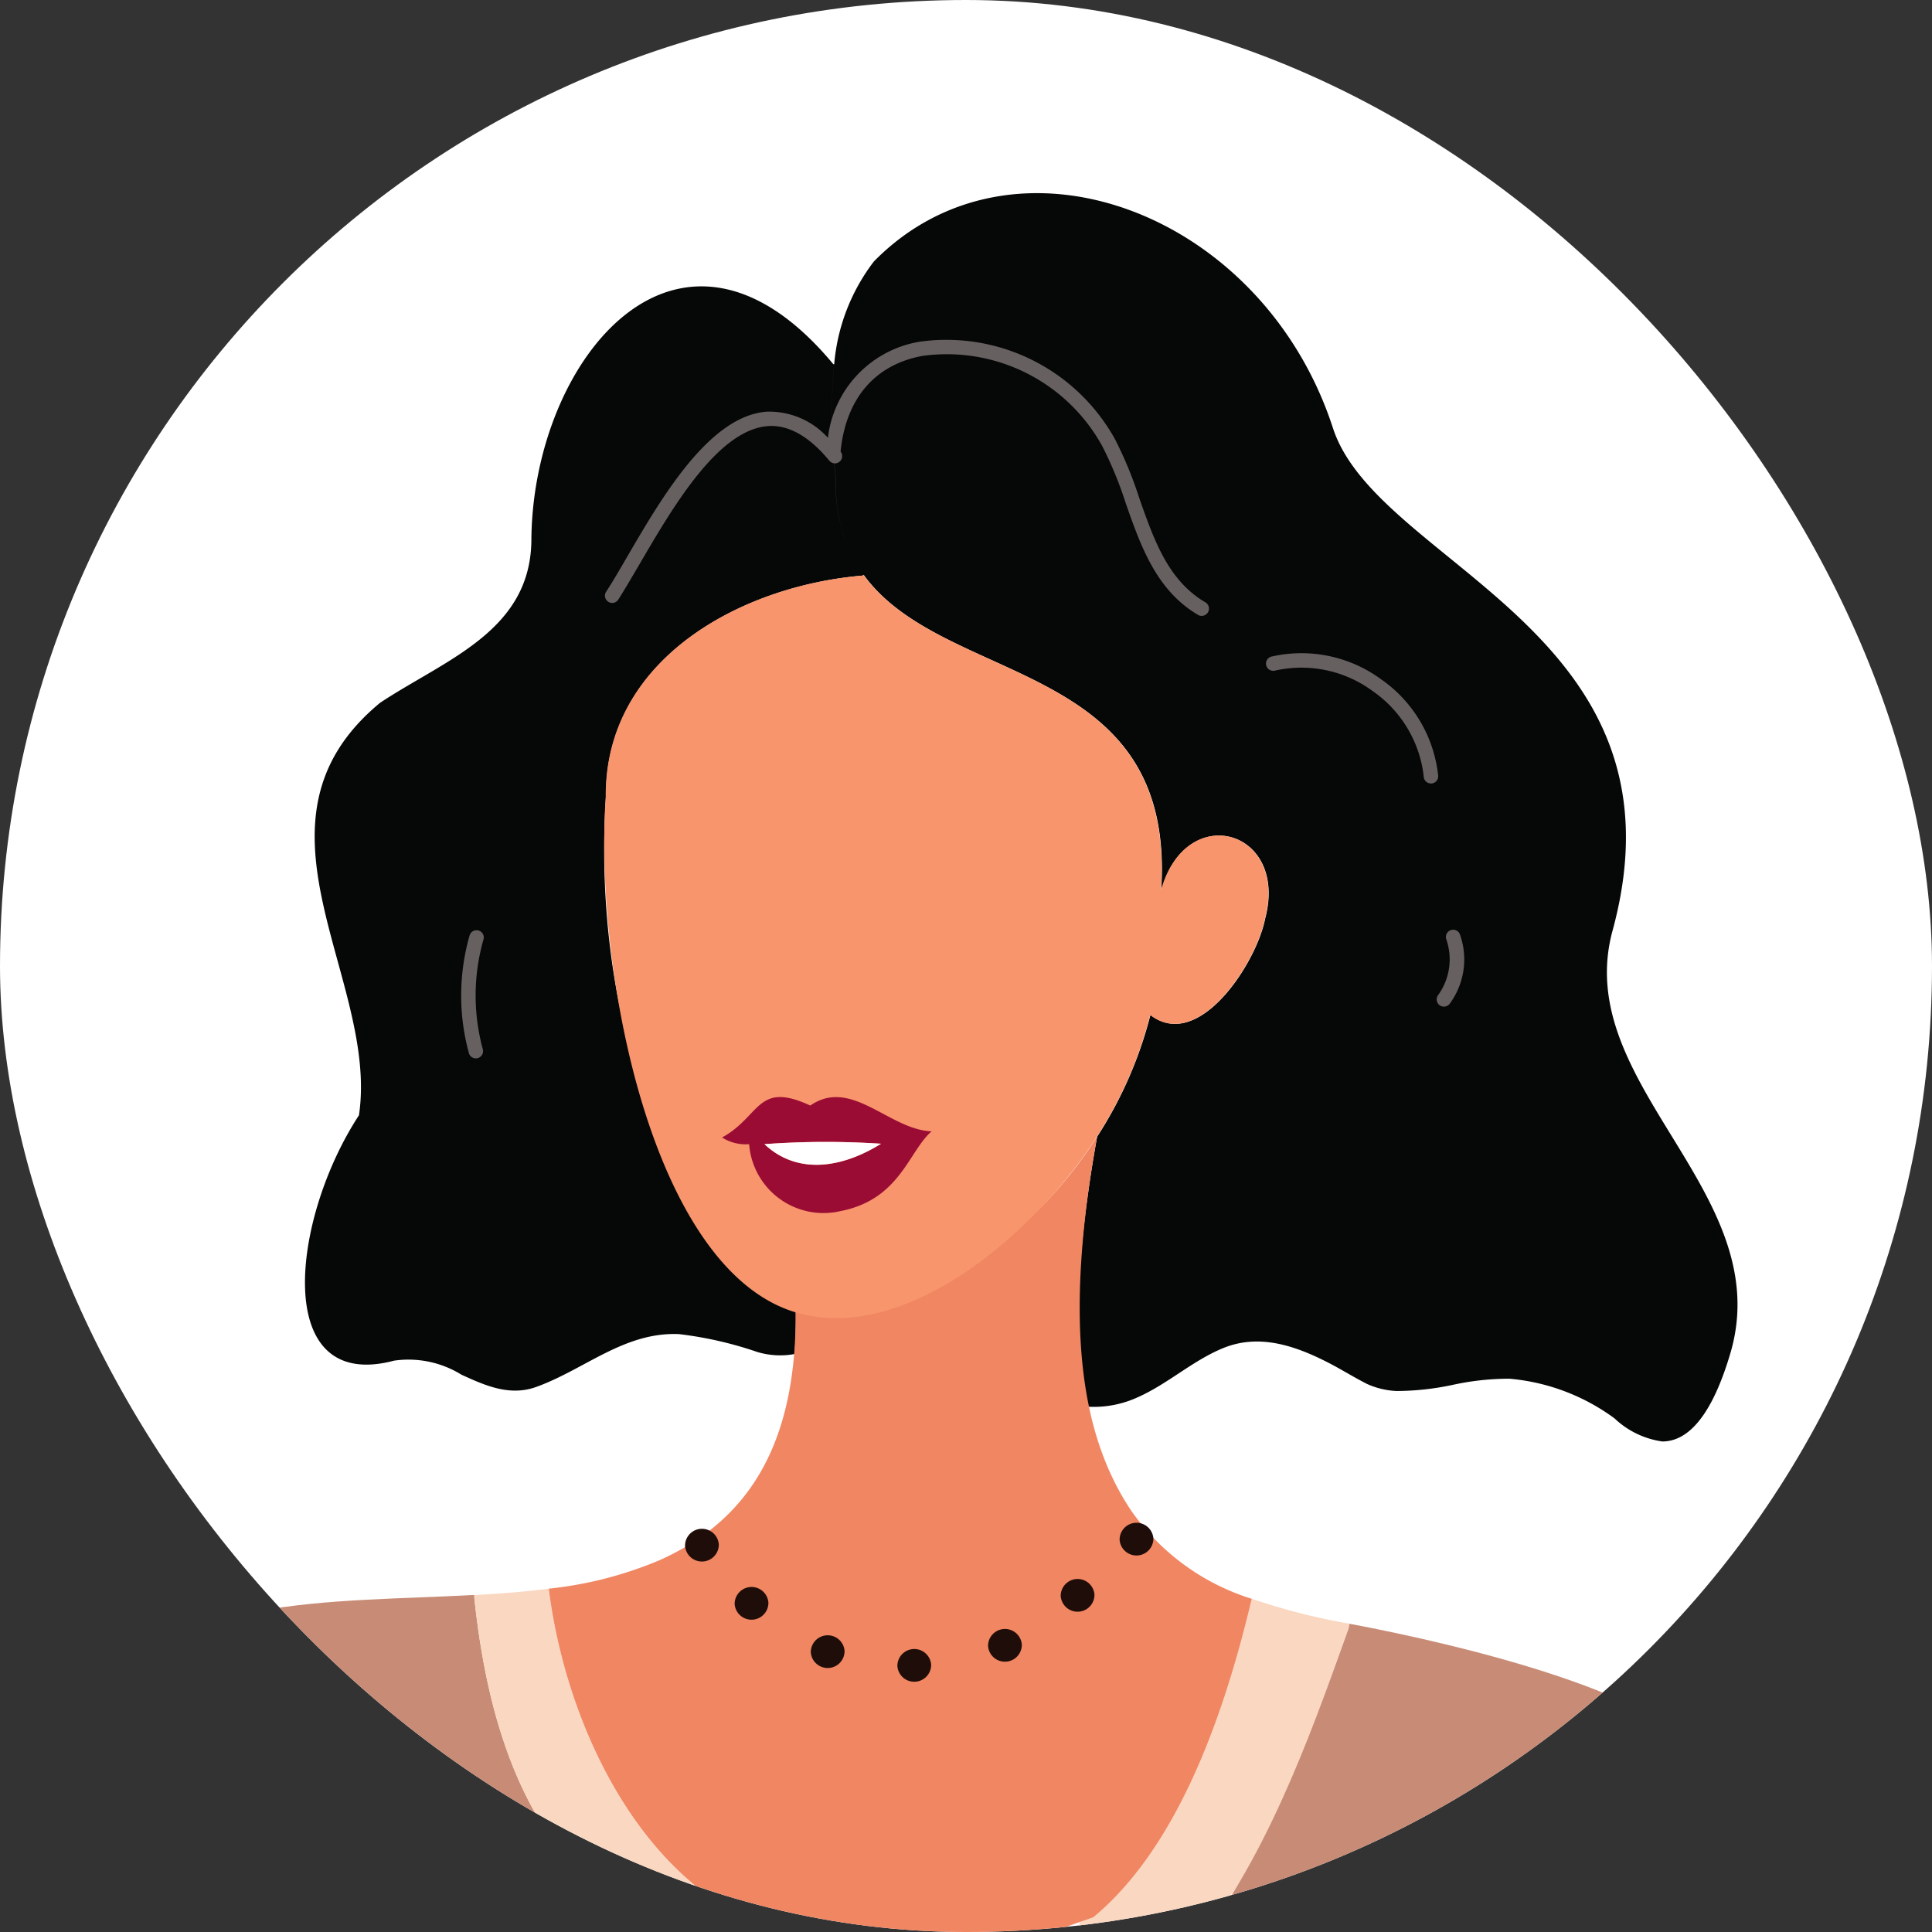 <svg xmlns="http://www.w3.org/2000/svg" xmlns:xlink="http://www.w3.org/1999/xlink" width="100" height="100" viewBox="0 0 100 100">
  <rect x="0" y="0" width="100" height="100" fill="#333333" stroke="none"/>
  <defs>
    <clipPath id="clip-path">
      <rect id="mask" width="100" height="100" rx="50" fill="#fff"/>
    </clipPath>
  </defs>
  <g id="icon3" transform="translate(-1424 -9721)">
    <rect id="bg" width="100" height="100" rx="50" transform="translate(1424 9721)" fill="#fff"/>
    <g id="マスクグループ_4" data-name="マスクグループ 4" transform="translate(1424 9721)" clip-path="url(#clip-path)">
      <g id="pict" transform="translate(5 10)">
        <path id="パス_93" data-name="パス 93" d="M22.8,105.468l4.474-.5c2.5-.495-.759.464,1.742,0,3.7-2.016,6.838-11.8,8.348-16l.042-.221a32.978,32.978,0,0,1-5.052-1.289l-.016.036" transform="translate(27.439 -14.706)" fill="#fad7c1"/>
        <path id="合体_3" data-name="合体 3" d="M-2882.2-9665.581a10.739,10.739,0,0,0-5.442-2.057,13.709,13.709,0,0,0-2.934.318,14.176,14.176,0,0,1-2.9.319,4.151,4.151,0,0,1-1.549-.371c-.684-.347-1.336-.76-2.02-1.109-1.7-.869-3.552-1.5-5.41-.744-1.612.659-2.907,1.893-4.511,2.584a5.444,5.444,0,0,1-2.68.439c-.567-3.407-.427-7.916.662-13.962l0,0a21.191,21.191,0,0,0,2.758-6.3c2.509,1.935,5.5-2.712,5.938-4.983,1.231-4.616-4.086-6.136-5.379-1.463.787-12.03-11.192-10.525-15.4-16.334l-.049.039c-6.319.527-13.332,4.338-13.29,11.43-.616,9.084,1.737,20.918,9.885,25.859l-.076.122a28.381,28.381,0,0,1-.044,2.878,4.116,4.116,0,0,1-1.932-.105,19.536,19.536,0,0,0-4.057-.926c-2.833-.119-4.878,1.832-7.391,2.736-1.375.493-2.631-.071-3.869-.636a5.206,5.206,0,0,0-3.483-.726c-6.348,1.681-5.332-7.335-1.82-12.7,1.055-7.062-6.412-15.156,1.1-21.355,3.429-2.268,7.853-3.73,7.826-8.53.125-9.357,7.714-18.52,15.628-8.991l.044,0a27.035,27.035,0,0,0,.083,5.929,8.327,8.327,0,0,0,1.042,4.357,8.309,8.309,0,0,1-1.039-4.357,26.886,26.886,0,0,1-.085-5.929,10.147,10.147,0,0,1,2.057-5.322c7.26-7.379,20.12-2.567,23.757,8.625,2.316,7.127,18.7,10.5,14.473,26.019-2.167,7.958,8.556,13.524,6.1,21.866-1.066,3.611-2.386,4.571-3.526,4.571A4.5,4.5,0,0,1-2882.2-9665.581Z" transform="translate(2960.772 9729)" fill="#060707" stroke="rgba(0,0,0,0)" stroke-miterlimit="10" stroke-width="1"/>
        <path id="合体_4" data-name="合体 4" d="M-2949.6-9692.057a11.309,11.309,0,0,1,.037-6.082.375.375,0,0,1,.464-.259.373.373,0,0,1,.256.464,10.558,10.558,0,0,0-.034,5.68.376.376,0,0,1-.264.461.336.336,0,0,1-.1.013A.37.37,0,0,1-2949.6-9692.057Zm50.245-2.474a.374.374,0,0,1-.076-.524,3.162,3.162,0,0,0,.425-2.882.373.373,0,0,1,.225-.479.375.375,0,0,1,.481.225,3.874,3.874,0,0,1-.53,3.582.371.371,0,0,1-.3.151A.375.375,0,0,1-2899.356-9694.53Zm-.818-11.815a6.223,6.223,0,0,0-2.645-4.444,6.216,6.216,0,0,0-5.059-1.06.373.373,0,0,1-.452-.275.374.374,0,0,1,.273-.452,6.966,6.966,0,0,1,5.675,1.177,6.964,6.964,0,0,1,2.952,4.983.373.373,0,0,1-.337.408.155.155,0,0,1-.037,0A.372.372,0,0,1-2900.175-9706.346Zm-11.684-8.388c-2.161-1.272-2.964-3.56-3.741-5.774a19.608,19.608,0,0,0-1.223-2.972,9.18,9.18,0,0,0-9.3-4.659c-2.464.451-3.966,2.208-4.239,4.953a.373.373,0,0,1-.054.523.373.373,0,0,1-.527-.051c-1.052-1.274-2.125-1.876-3.2-1.79-2.583.21-4.918,4.217-6.622,7.14-.4.679-.771,1.321-1.106,1.841a.372.372,0,0,1-.315.171.374.374,0,0,1-.2-.061.374.374,0,0,1-.112-.518c.327-.5.7-1.138,1.089-1.81,1.787-3.069,4.237-7.27,7.208-7.511a4.093,4.093,0,0,1,3.184,1.351,5.72,5.72,0,0,1,4.761-4.975,9.973,9.973,0,0,1,10.1,5.053,20.293,20.293,0,0,1,1.262,3.066c.769,2.181,1.49,4.241,3.416,5.374a.377.377,0,0,1,.132.516.378.378,0,0,1-.322.184A.379.379,0,0,1-2911.859-9714.733Z" transform="translate(2968.868 9736.561)" fill="#676060" stroke="rgba(0,0,0,0)" stroke-miterlimit="10" stroke-width="1"/>
        <path id="パス_95" data-name="パス 95" d="M69.812,92.746c9.449,1.056,17.6,7.871,26.815,10.6l.032-.1c-4.954-3.614-6.671-9.985-7.29-15.82l-.01-.206c-7.516.408-15.619-.041-19.547,5.521" transform="translate(-69.812 -14.666)" fill="#c88b76"/>
        <path id="パス_96" data-name="パス 96" d="M59.761,87.158l.01.206c.619,5.835,2.336,12.207,7.29,15.82l-.032.1a26.1,26.1,0,0,0,6.166,1.109q1.106.124,2.227.17c-7.026-2.33-10.877-10.644-11.779-17.567l-.021-.166c-1.252.161-2.546.258-3.861.33" transform="translate(-40.214 -14.599)" fill="#fad7c1"/>
        <path id="パス_97" data-name="パス 97" d="M30.2,82.1l.021.165C31.126,89.188,34.976,97.5,42,99.833c5.325.242,8.785,1.1,14.321,0l2.061-.725c4.51-3.732,6.867-10.863,8.191-16.446l.016-.036a11.927,11.927,0,0,1-6.253-4.578c-2.448-3.67-3.578-9.254-1.757-19.338l0,0c-3.167,4.953-8.343,8.822-14.127,9a14.551,14.551,0,0,1-1.415-.762l-.075.124c.258,7.962-2.808,11.637-6.978,13.533A20.072,20.072,0,0,1,30.2,82.1" transform="translate(-6.795 -9.871)" fill="#f08662"/>
        <path id="パス_98" data-name="パス 98" d="M29.244,35.211C28.63,44.3,31.679,60.087,39.367,62c5.616,1.4,12.138-4.222,15.3-9.175a21.126,21.126,0,0,0,2.756-6.3c2.509,1.935,5.5-2.711,5.938-4.982,1.232-4.617-4.087-6.136-5.378-1.465.786-12.029-11.193-10.525-15.4-16.334l-.049.04c-6.319.529-13.33,4.339-13.291,11.43" transform="translate(-2.891 -3.992)" fill="#f8956c"/>
        <path id="パス_100" data-name="パス 100" d="M6.99,89.231l.042-.221c6.09,1.147,15.3,3.468,17.882,6.445,2.191,2.528,1.54,5.178-4.871,5.525h0c-6.132-.2-14.2,3.034-20.611,4.226,3.64-4.652,6.052-11.775,7.563-15.976" transform="translate(57.816 -14.966)" fill="#c88b76"/>
        <path id="パス_106" data-name="パス 106" d="M38.077,83.543a.875.875,0,0,0-1.748.062.875.875,0,0,0,1.748-.062" transform="translate(16.622 -13.909)" fill="#1f0d09"/>
        <path id="パス_107" data-name="パス 107" d="M41.742,87.042a.875.875,0,0,0-1.748.062.875.875,0,0,0,1.748-.062" transform="translate(9.908 -14.498)" fill="#1f0d09"/>
        <path id="パス_108" data-name="パス 108" d="M46.262,90.151a.875.875,0,0,0-1.748.062.875.875,0,0,0,1.748-.062" transform="translate(1.628 -15.02)" fill="#1f0d09"/>
        <path id="パス_109" data-name="パス 109" d="M51.9,91.4a.875.875,0,0,0-1.748.062A.875.875,0,0,0,51.9,91.4" transform="translate(-8.704 -15.231)" fill="#1f0d09"/>
        <path id="パス_110" data-name="パス 110" d="M57.291,90.545a.875.875,0,0,0-1.748.062.875.875,0,0,0,1.748-.062" transform="translate(-18.576 -15.087)" fill="#1f0d09"/>
        <path id="パス_111" data-name="パス 111" d="M62.03,87.539a.875.875,0,0,0-1.748.062.875.875,0,0,0,1.748-.062" transform="translate(-27.257 -14.581)" fill="#1f0d09"/>
        <path id="パス_112" data-name="パス 112" d="M65.116,83.918a.875.875,0,0,0-1.748.062.875.875,0,0,0,1.748-.062" transform="translate(-32.91 -13.972)" fill="#1f0d09"/>
        <path id="パス_113" data-name="パス 113" d="M52.317,58.678a43.618,43.618,0,0,1,6.034-.022c-1.964,1.229-4.3,1.653-6.034.022m-2.193-.346a2.267,2.267,0,0,0,1.4.346,3.859,3.859,0,0,0,4.723,3.465c3.093-.6,3.526-3.093,4.723-4.13-2.193-.075-4.153-2.811-6.281-1.334-2.768-1.285-2.558.549-4.568,1.654" transform="translate(-17.749 -9.456)" fill="#9a0c34"/>
        <path id="パス_114" data-name="パス 114" d="M59.31,59.12a43.749,43.749,0,0,0-6.034.022c1.736,1.631,4.07,1.206,6.034-.022" transform="translate(-18.708 -9.921)" fill="#fff"/>
      </g>
    </g>
  </g>
</svg>

